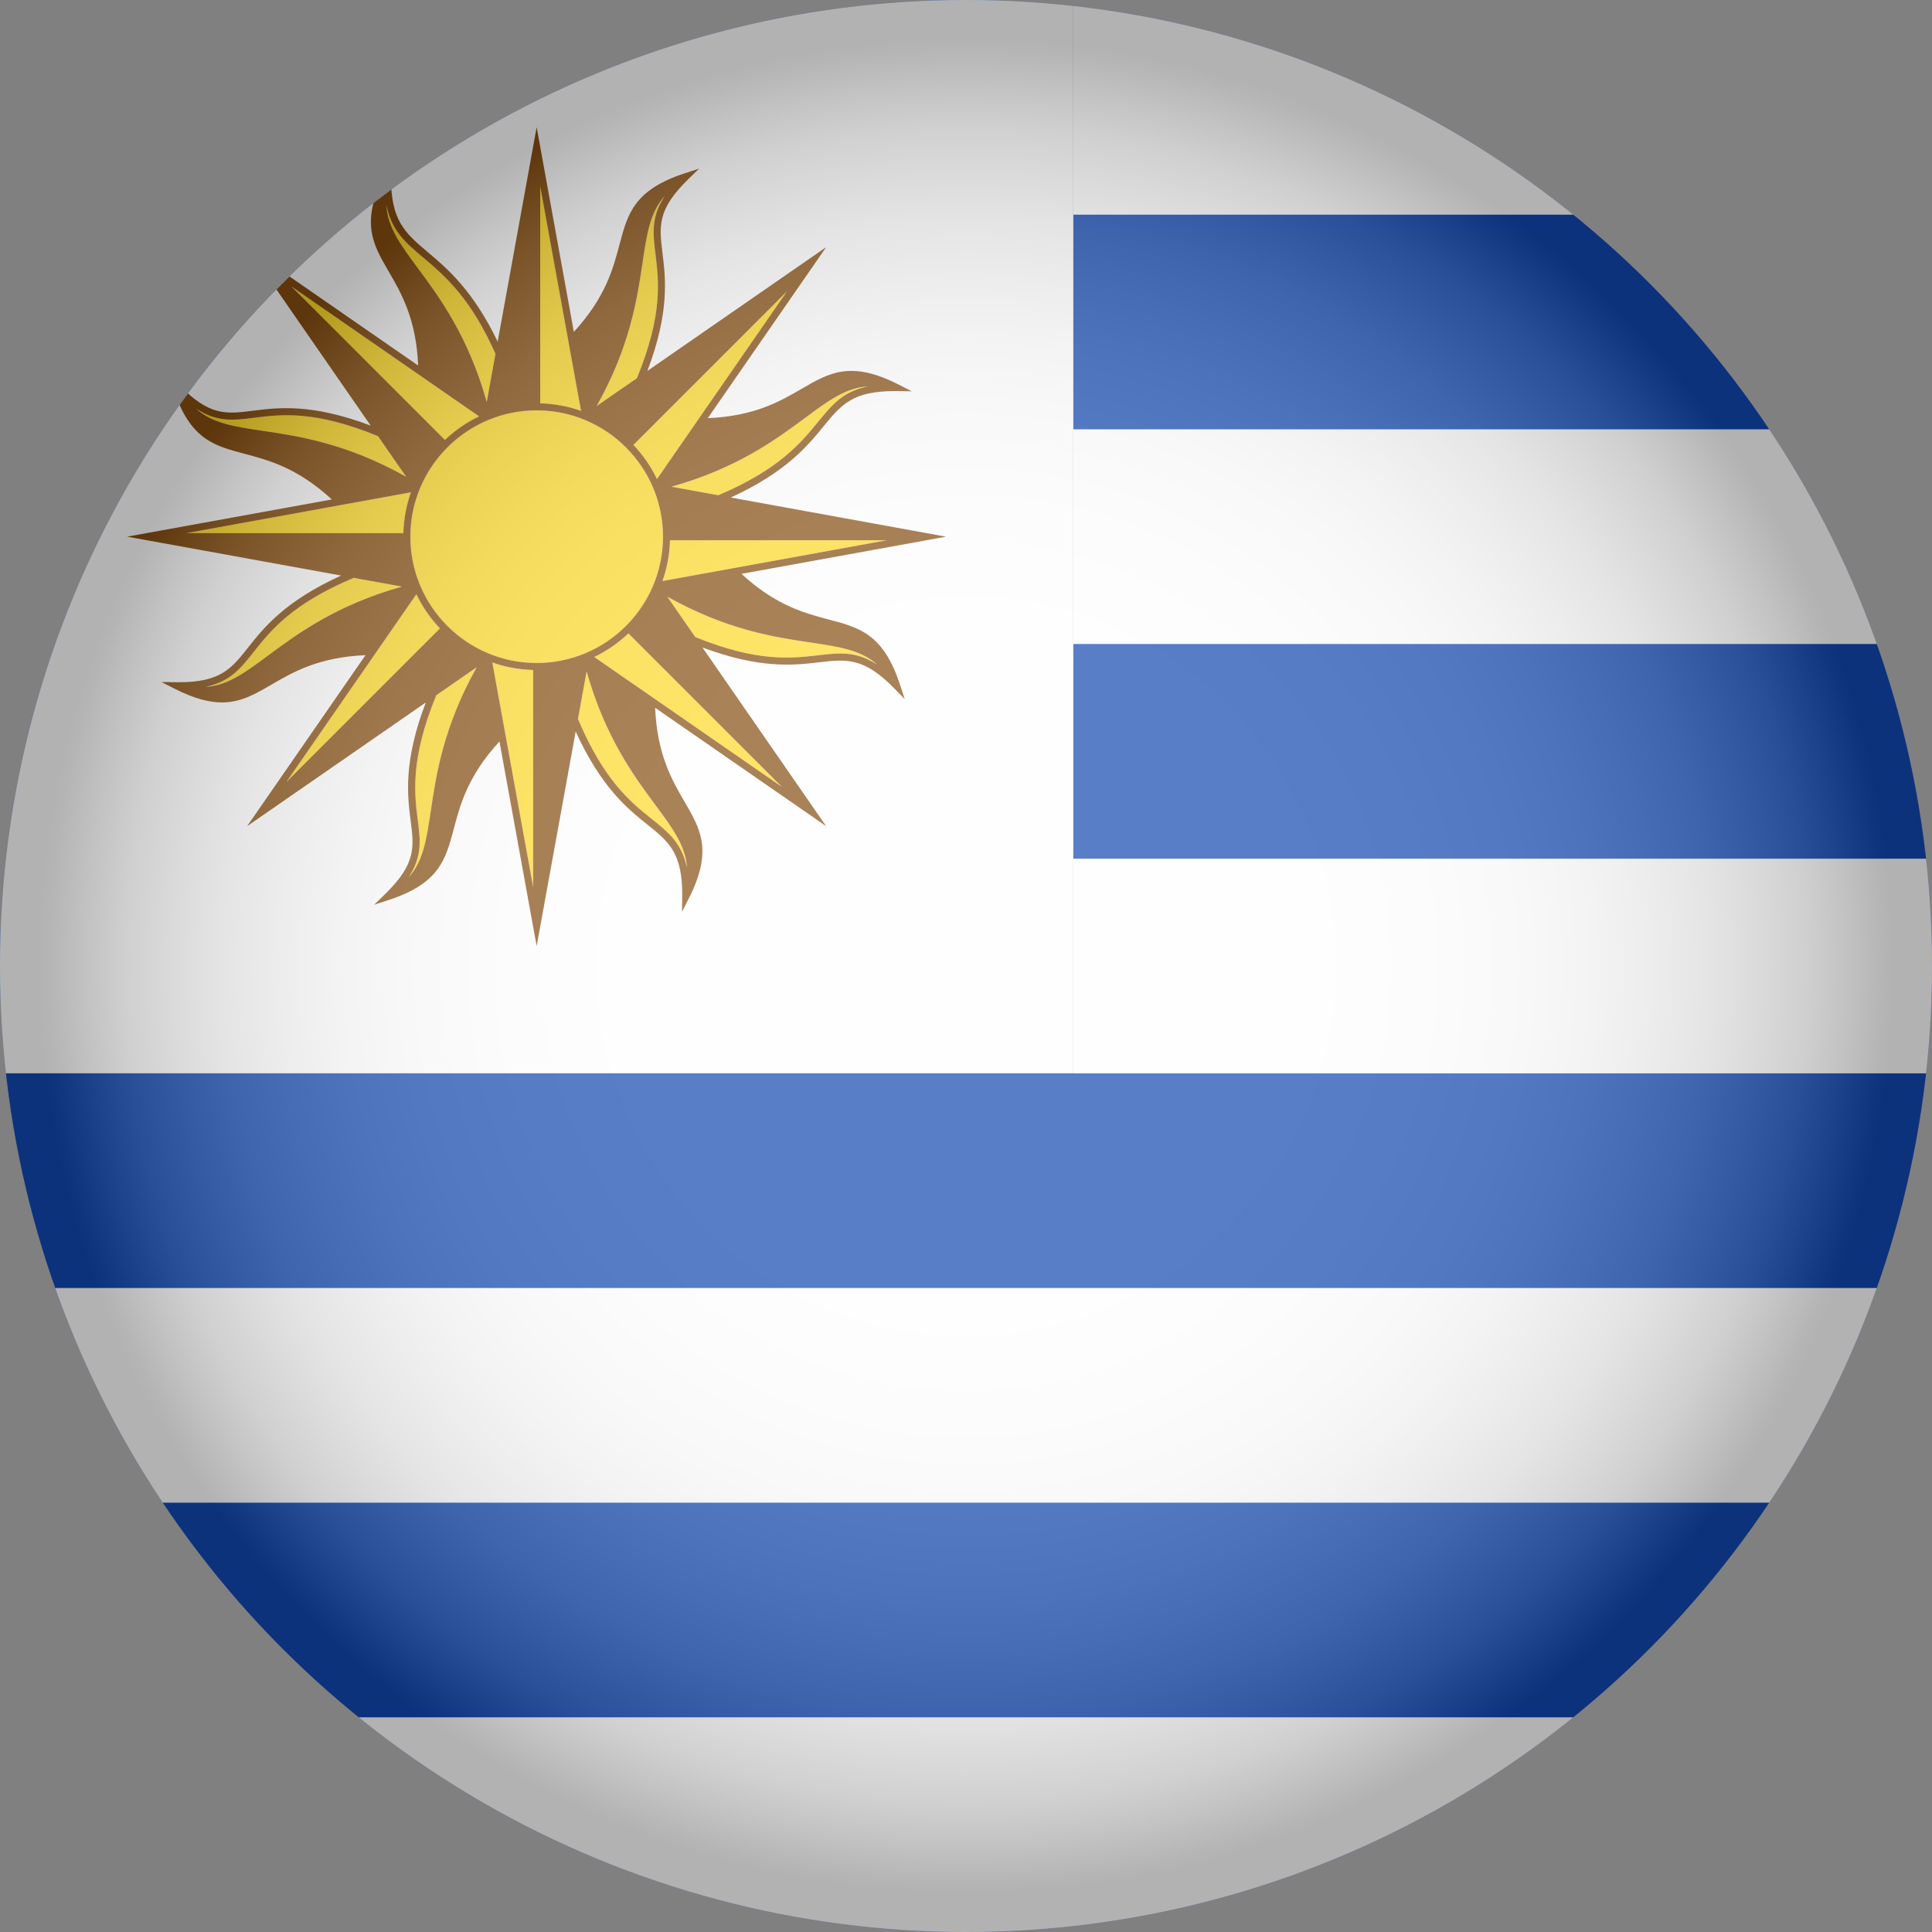 <?xml version="1.0" encoding="UTF-8"?><svg xmlns="http://www.w3.org/2000/svg" xmlns:xlink="http://www.w3.org/1999/xlink" viewBox="0 0 900.06 900.06"><rect x="0" y="0" width="900.06" height="900.06" fill="#808080" stroke="none"/><defs><style>.cls-1{fill:#ffda26;}.cls-2{fill:#fff;}.cls-3{isolation:isolate;}.cls-4{fill:#1147b2;}.cls-5{fill:#874e11;}.cls-6{fill:url(#radial-gradient);mix-blend-mode:multiply;opacity:.3;}.cls-7{clip-path:url(#clippath);}.cls-8{fill:none;}</style><clipPath id="clippath"><circle class="cls-8" cx="450.03" cy="450.03" r="450.03"/></clipPath><radialGradient id="radial-gradient" cx="450.03" cy="450.03" fx="450.03" fy="450.03" r="450.03" gradientUnits="userSpaceOnUse"><stop offset="0" stop-color="#fff"/><stop offset=".36" stop-color="#fdfdfd"/><stop offset=".48" stop-color="#f6f6f6"/><stop offset=".58" stop-color="#eaeaea"/><stop offset=".65" stop-color="#d9d9d9"/><stop offset=".71" stop-color="#c3c3c3"/><stop offset=".77" stop-color="#a8a8a8"/><stop offset=".82" stop-color="#878787"/><stop offset=".87" stop-color="#626262"/><stop offset=".91" stop-color="#373737"/><stop offset=".95" stop-color="#090909"/><stop offset=".96" stop-color="#000"/></radialGradient></defs><g class="cls-3"><g id="Layer_2"><g id="Layer_1-2"><g id="Uruguay"><g class="cls-7"><g><rect class="cls-4" width="1350.08" height="900.05"/><rect class="cls-2" width="500.03" height="500.03"/><g><g><path class="cls-1" d="m194.59,381.83c1.22,9.56,2.16,17.13-4.22,26.85,6.83-7.53,8.34-17.68,10.34-31.14,2.46-16.58,5.77-38.88,21.35-66.68l-18.81,13.02c-12.26,29.74-10.19,46.04-8.67,57.95Z"/><path class="cls-1" d="m164.77,269.2c-28.93,12.21-38.74,24.6-46.63,34.58-6.1,7.71-10.94,13.8-22.35,16.22,10.08-.55,18.31-6.61,29.18-14.67,13.46-9.98,31.58-23.41,62.25-32.05l-22.45-4.08Z"/><path class="cls-1" d="m193.96,276.84l-60.52,87.42,71.51-71.51c-4.44-4.68-8.17-10.03-10.99-15.91Z"/><path class="cls-1" d="m189.16,222.06l-13.08-18.89c-29.5-12.1-45.15-10.14-57.74-8.56-9.63,1.21-17.25,2.14-27.02-4.25,7.53,6.84,17.69,8.35,31.15,10.35,16.58,2.46,38.88,5.77,66.68,21.35Z"/><path class="cls-1" d="m191.41,229.35l-104.61,19.02h101.1c.17-6.65,1.39-13.04,3.5-19.02Z"/><path class="cls-1" d="m226.75,187.22l4.07-22.4c-11.69-26.27-23.8-36.5-33.63-44.8-8.2-6.92-14.66-12.4-17.17-24.35.5,10.14,6.58,18.39,14.68,29.3,9.98,13.46,23.41,31.58,32.05,62.25Z"/><path class="cls-1" d="m223.19,193.96l-87.41-60.52,71.51,71.51c4.68-4.44,10.03-8.17,15.91-10.99Z"/><path class="cls-1" d="m305.36,118.39c-1.19-9.65-2.1-17.28,4.3-27.04-6.83,7.53-8.35,17.68-10.34,31.14-2.46,16.58-5.77,38.88-21.35,66.68l18.74-12.97c12.13-29.53,10.2-45.2,8.65-57.8Z"/><path class="cls-1" d="m251.67,86.81v101.1c6.65.18,13.04,1.39,19.02,3.51l-19.02-104.6Z"/><path class="cls-1" d="m334.65,230.73c28.37-12.08,38.43-24.37,46.54-34.29,6.38-7.8,11.45-13.96,23.01-16.39-10.07.56-18.29,6.62-29.15,14.67-13.46,9.98-31.58,23.41-62.25,32.05l21.84,3.97Z"/><path class="cls-1" d="m306.07,223.19l60.52-87.41-71.51,71.51c4.44,4.68,8.17,10.03,10.99,15.91Z"/><path class="cls-1" d="m310.87,277.97l13.02,18.81c29.04,11.79,44.73,9.96,57.37,8.48,9.83-1.15,17.59-2.04,27.44,4.42-7.53-6.85-17.69-8.36-31.15-10.36-16.58-2.46-38.88-5.77-66.68-21.35Z"/><path class="cls-1" d="m308.62,270.69l104.61-19.02h-101.1c-.18,6.65-1.39,13.04-3.51,19.02Z"/><path class="cls-1" d="m273.28,312.81l-4.03,22.16c12.16,28.76,24.52,38.68,34.48,46.66,7.74,6.21,13.85,11.14,16.27,22.6-.55-10.08-6.61-18.3-14.67-29.17-9.98-13.46-23.41-31.57-32.05-62.25Z"/><path class="cls-1" d="m276.84,306.07l87.42,60.52-71.51-71.51c-4.68,4.44-10.03,8.17-15.91,10.99Z"/><path class="cls-1" d="m248.37,413.23v-101.11c-6.65-.17-13.04-1.39-19.02-3.51l19.02,104.61Z"/><circle class="cls-1" cx="250.01" cy="250.01" r="58.85"/></g><path class="cls-5" d="m386.17,288.64c-11.35-3-24.68-6.53-40.75-21.29l95.34-17.33-100.31-18.24c25.78-11.82,35.83-24.11,43.31-33.26,8.01-9.79,13.34-16.32,32.84-16.32.36,0,.73,0,1.1,0l7.09.09-6.32-3.21c-22.16-11.24-32.17-5.41-44.86,1.97-10.14,5.9-22.07,12.84-43.87,13.76l55.15-79.67-83.29,57.66c10.41-27.45,8.48-43.17,7.04-54.82-1.56-12.68-2.51-20.33,11.99-34.48l5.07-4.95-6.74,2.2c-23.61,7.72-26.58,18.92-30.33,33.11-3,11.35-6.53,24.68-21.29,40.75l-17.33-95.34-18.16,99.9c-11.46-23.88-23.49-34.05-32.53-41.68-10.46-8.83-17.37-14.66-17.12-35.16l.09-7.09-3.21,6.32c-11.24,22.16-5.41,32.17,1.97,44.86,5.9,10.14,12.84,22.07,13.76,43.87l-79.67-55.15,57.56,83.15c-27.42-10.38-43.12-8.42-54.77-6.95-12.66,1.59-20.3,2.55-34.44-11.94l-4.95-5.08,2.2,6.74c7.72,23.61,18.92,26.58,33.11,30.33,11.35,3,24.68,6.53,40.75,21.29l-95.34,17.33,99.67,18.12c-26.28,11.95-36.1,24.37-43.4,33.6-7.63,9.66-12.72,16.1-32.1,16.1-.36,0-.73,0-1.11,0l-7.09-.09,6.32,3.21c8.93,4.53,15.89,6.29,21.85,6.29,8.82,0,15.44-3.85,23.01-8.26,10.15-5.9,22.07-12.84,43.87-13.76l-55.15,79.67,83.22-57.61c-10.53,27.63-8.54,43.34-7.05,54.98,1.6,12.57,2.57,20.15-11.91,34.28l-5.07,4.95,6.74-2.2c23.61-7.72,26.58-18.93,30.33-33.11,3-11.35,6.53-24.68,21.29-40.75l17.33,95.33,18.18-99.97c11.91,26.13,24.27,36.05,33.47,43.42,9.88,7.92,16.41,13.16,16.16,33.49l-.09,7.09,3.21-6.32c11.24-22.16,5.41-32.17-1.97-44.86-5.9-10.14-12.84-22.07-13.76-43.87l79.67,55.15-57.63-83.25c26.99,10.1,42.71,8.27,54.39,6.9,12.48-1.46,20.71-2.43,34.89,12.09l4.95,5.07-2.2-6.74c-7.72-23.61-18.92-26.58-33.11-30.33Zm-136.15,20.23c-32.45,0-58.85-26.4-58.85-58.85s26.4-58.85,58.85-58.85,58.85,26.4,58.85,58.85-26.4,58.85-58.85,58.85Zm58.6-38.18c2.11-5.98,3.33-12.37,3.51-19.02h101.1l-104.61,19.02Zm72.58-74.26c-8.11,9.92-18.17,22.22-46.54,34.29l-21.84-3.97c30.67-8.64,48.79-22.07,62.25-32.05,10.86-8.05,19.08-14.11,29.15-14.67-11.57,2.43-16.63,8.59-23.01,16.39Zm-75.12,26.76c-2.82-5.87-6.55-11.23-10.99-15.91l71.51-71.51-60.52,87.41Zm-.71-104.8c1.55,12.6,3.47,28.27-8.65,57.8l-18.74,12.97c15.58-27.8,18.89-50.11,21.35-66.68,2-13.46,3.51-23.61,10.34-31.14-6.41,9.76-5.49,17.39-4.3,27.04Zm-53.7-31.58l19.02,104.6c-5.98-2.11-12.37-3.33-19.02-3.51v-101.1Zm-54.47,33.22c9.83,8.3,21.95,18.53,33.63,44.8l-4.07,22.4c-8.64-30.67-22.07-48.79-32.05-62.25-8.09-10.91-14.17-19.16-14.68-29.3,2.5,11.95,8.96,17.43,17.17,24.35Zm25.99,73.93c-5.87,2.82-11.23,6.55-15.91,10.99l-71.51-71.51,87.41,60.52Zm-104.83.66c12.58-1.58,28.23-3.54,57.74,8.56l13.08,18.89c-27.8-15.58-50.1-18.89-66.68-21.35-13.46-2-23.62-3.51-31.15-10.35,9.76,6.4,17.38,5.46,27.02,4.25Zm73.06,34.73c-2.11,5.98-3.33,12.37-3.5,19.02h-101.1l104.61-19.02Zm-73.27,74.43c7.89-9.98,17.7-22.38,46.63-34.58l22.45,4.08c-30.67,8.64-48.79,22.07-62.25,32.05-10.87,8.06-19.1,14.12-29.18,14.67,11.41-2.42,16.25-8.5,22.35-16.22Zm75.82-26.94c2.82,5.88,6.55,11.23,10.99,15.91l-71.51,71.51,60.52-87.42Zm.63,104.99c-1.52-11.91-3.59-28.21,8.67-57.95l18.81-13.02c-15.58,27.8-18.89,50.1-21.35,66.68-2,13.46-3.51,23.61-10.34,31.14,6.38-9.72,5.44-17.29,4.22-26.85Zm53.78,31.4l-19.02-104.61c5.98,2.11,12.37,3.33,19.02,3.51v101.11Zm55.36-31.61c-9.96-7.98-22.31-17.9-34.48-46.66l4.03-22.16c8.64,30.67,22.07,48.79,32.05,62.25,8.06,10.87,14.12,19.09,14.67,29.17-2.42-11.47-8.53-16.4-16.27-22.6Zm-26.89-75.55c5.87-2.82,11.23-6.55,15.91-10.99l71.51,71.51-87.42-60.52Zm104.42-.81c-12.64,1.48-28.34,3.31-57.37-8.48l-13.02-18.81c27.8,15.58,50.1,18.89,66.68,21.35,13.46,2,23.62,3.51,31.15,10.36-9.85-6.46-17.61-5.57-27.44-4.42Z"/></g><rect class="cls-2" x="500.03" width="850.05" height="100.01"/><rect class="cls-2" x="500.03" y="200.01" width="850.05" height="100.01"/><rect class="cls-2" x="500.03" y="400.03" width="850.05" height="100.01"/><rect class="cls-2" y="600.04" width="1350.08" height="100.01"/><rect class="cls-2" y="800.05" width="1350.08" height="100.01"/></g><circle class="cls-6" cx="450.03" cy="450.03" r="450.03"/></g></g></g></g></g></svg>